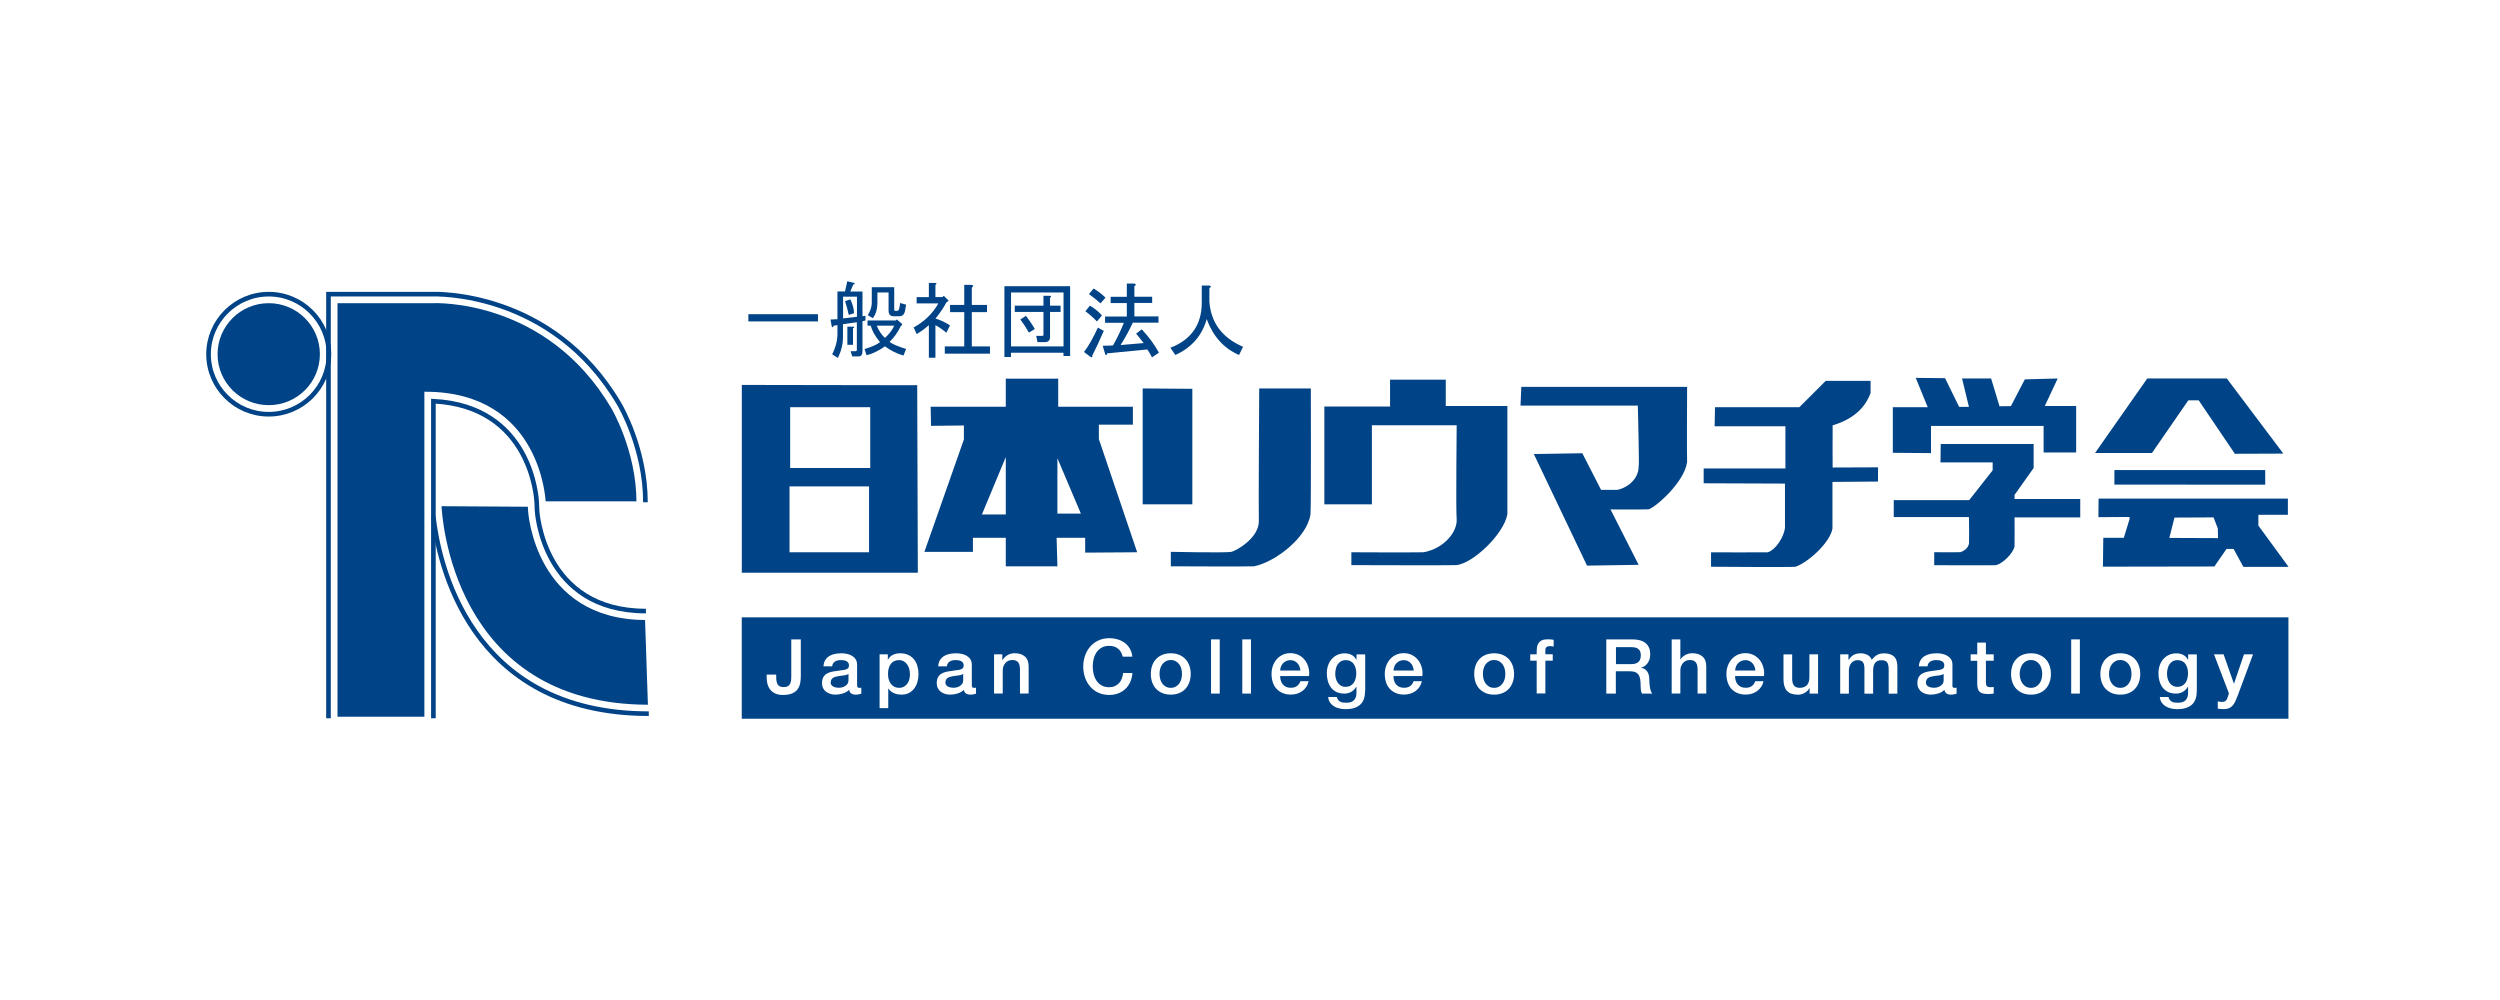 <svg width="400" height="160" viewBox="0 0 400 160" fill="none" xmlns="http://www.w3.org/2000/svg">
<rect width="400" height="160" fill="white"/>
<g clip-path="url(#clip0_449_2483)">
<path d="M366.149 98.778H118.68V115H366.149V98.778Z" fill="#004386"/>
<path d="M128.13 108.185C128.13 108.571 128.1 108.937 128.031 109.293C127.961 109.649 127.833 109.965 127.634 110.252C127.436 110.539 127.148 110.767 126.771 110.935C126.395 111.103 125.889 111.192 125.264 111.192C124.798 111.192 124.411 111.123 124.084 110.974C123.757 110.836 123.489 110.638 123.281 110.391C123.073 110.144 122.914 109.847 122.815 109.51C122.716 109.174 122.666 108.798 122.666 108.403V107.938H124.193V108.383C124.193 108.877 124.273 109.263 124.441 109.53C124.61 109.797 124.927 109.936 125.383 109.936C125.631 109.936 125.829 109.896 125.988 109.827C126.147 109.758 126.276 109.649 126.365 109.501C126.454 109.362 126.524 109.184 126.553 108.976C126.583 108.769 126.603 108.531 126.603 108.264V102.3H128.13V108.175V108.185Z" fill="white"/>
<path d="M137.134 109.58C137.134 109.748 137.154 109.866 137.204 109.946C137.253 110.015 137.333 110.054 137.462 110.054H137.61C137.67 110.054 137.729 110.054 137.809 110.025V110.984C137.809 110.984 137.7 111.014 137.62 111.043C137.541 111.063 137.462 111.083 137.382 111.093C137.303 111.113 137.224 111.123 137.134 111.132C137.045 111.142 136.986 111.142 136.926 111.142C136.638 111.142 136.41 111.083 136.222 110.974C136.034 110.865 135.915 110.668 135.855 110.381C135.577 110.648 135.24 110.846 134.834 110.964C134.427 111.083 134.04 111.142 133.673 111.142C133.386 111.142 133.118 111.103 132.86 111.024C132.602 110.945 132.374 110.836 132.176 110.687C131.978 110.539 131.819 110.351 131.7 110.114C131.581 109.876 131.521 109.609 131.521 109.303C131.521 108.917 131.591 108.6 131.73 108.353C131.869 108.106 132.057 107.918 132.295 107.779C132.523 107.641 132.791 107.542 133.078 107.483C133.366 107.423 133.654 107.374 133.951 107.344C134.199 107.295 134.447 107.265 134.665 107.235C134.893 107.216 135.091 107.186 135.27 107.136C135.448 107.087 135.587 107.008 135.686 106.909C135.786 106.81 135.835 106.662 135.835 106.454C135.835 106.276 135.796 106.128 135.706 106.019C135.617 105.91 135.518 105.821 135.389 105.762C135.26 105.702 135.121 105.663 134.972 105.643C134.824 105.623 134.675 105.613 134.536 105.613C134.149 105.613 133.822 105.692 133.574 105.86C133.326 106.029 133.178 106.276 133.148 106.612H131.759C131.779 106.207 131.878 105.87 132.047 105.603C132.216 105.336 132.434 105.119 132.702 104.96C132.969 104.802 133.267 104.683 133.594 104.624C133.921 104.565 134.268 104.525 134.615 104.525C134.923 104.525 135.23 104.555 135.528 104.624C135.825 104.693 136.103 104.792 136.341 104.941C136.579 105.089 136.777 105.277 136.916 105.504C137.055 105.732 137.134 106.019 137.134 106.345V109.58ZM135.746 107.829C135.538 107.967 135.27 108.046 134.963 108.076C134.655 108.106 134.348 108.145 134.04 108.205C133.892 108.224 133.753 108.264 133.614 108.304C133.475 108.343 133.356 108.412 133.247 108.482C133.138 108.561 133.059 108.66 132.999 108.788C132.94 108.917 132.91 109.065 132.91 109.243C132.91 109.402 132.949 109.53 133.049 109.629C133.138 109.738 133.247 109.817 133.376 109.876C133.505 109.936 133.644 109.985 133.792 110.005C133.941 110.025 134.08 110.044 134.199 110.044C134.358 110.044 134.516 110.025 134.695 109.985C134.873 109.946 135.042 109.876 135.201 109.777C135.359 109.678 135.488 109.56 135.597 109.411C135.706 109.263 135.756 109.075 135.756 108.857V107.829H135.746Z" fill="white"/>
<path d="M140.734 104.693H142.053V105.544H142.073C142.271 105.178 142.539 104.921 142.886 104.763C143.233 104.604 143.61 104.525 144.017 104.525C144.512 104.525 144.949 104.614 145.316 104.782C145.683 104.96 145.99 105.198 146.238 105.494C146.486 105.801 146.664 106.147 146.783 106.563C146.902 106.968 146.962 107.403 146.962 107.858C146.962 108.284 146.902 108.689 146.793 109.085C146.684 109.481 146.516 109.827 146.297 110.133C146.069 110.44 145.792 110.677 145.454 110.865C145.117 111.043 144.711 111.142 144.245 111.142C144.046 111.142 143.838 111.123 143.64 111.093C143.441 111.053 143.243 110.994 143.055 110.915C142.866 110.836 142.698 110.727 142.539 110.608C142.38 110.48 142.251 110.331 142.142 110.163H142.122V113.299H140.734V104.693ZM145.583 107.839C145.583 107.552 145.544 107.275 145.474 107.018C145.405 106.751 145.296 106.513 145.147 106.306C144.998 106.098 144.82 105.93 144.602 105.811C144.383 105.682 144.126 105.623 143.848 105.623C143.263 105.623 142.827 105.821 142.529 106.226C142.232 106.632 142.083 107.166 142.083 107.839C142.083 108.155 142.122 108.452 142.202 108.719C142.281 108.986 142.39 109.223 142.549 109.421C142.708 109.619 142.886 109.767 143.104 109.886C143.322 109.995 143.57 110.054 143.848 110.054C144.165 110.054 144.433 109.985 144.651 109.857C144.869 109.728 145.048 109.56 145.197 109.352C145.335 109.144 145.445 108.907 145.504 108.65C145.564 108.383 145.593 108.116 145.593 107.839H145.583Z" fill="white"/>
<path d="M155.49 109.58C155.49 109.748 155.51 109.866 155.559 109.946C155.609 110.015 155.688 110.054 155.817 110.054H155.966C156.026 110.054 156.085 110.054 156.164 110.025V110.984C156.164 110.984 156.055 111.014 155.976 111.043C155.897 111.063 155.817 111.083 155.738 111.093C155.659 111.113 155.579 111.123 155.49 111.132C155.401 111.142 155.341 111.142 155.282 111.142C154.994 111.142 154.766 111.083 154.578 110.974C154.389 110.865 154.27 110.668 154.211 110.381C153.933 110.648 153.596 110.846 153.189 110.964C152.783 111.083 152.396 111.142 152.029 111.142C151.742 111.142 151.474 111.103 151.216 111.024C150.958 110.945 150.73 110.836 150.532 110.687C150.333 110.539 150.175 110.351 150.056 110.114C149.937 109.876 149.877 109.609 149.877 109.303C149.877 108.917 149.947 108.6 150.085 108.353C150.224 108.106 150.413 107.918 150.651 107.779C150.879 107.641 151.147 107.542 151.434 107.483C151.722 107.423 152.009 107.374 152.307 107.344C152.555 107.295 152.803 107.265 153.021 107.235C153.249 107.216 153.447 107.186 153.626 107.136C153.804 107.087 153.943 107.008 154.042 106.909C154.141 106.81 154.191 106.662 154.191 106.454C154.191 106.276 154.151 106.128 154.062 106.019C153.973 105.91 153.874 105.821 153.745 105.762C153.616 105.702 153.477 105.663 153.328 105.643C153.179 105.623 153.031 105.613 152.892 105.613C152.505 105.613 152.178 105.692 151.93 105.86C151.682 106.029 151.533 106.276 151.504 106.612H150.115C150.135 106.207 150.234 105.87 150.403 105.603C150.571 105.336 150.79 105.119 151.057 104.96C151.325 104.802 151.623 104.683 151.95 104.624C152.277 104.565 152.624 104.525 152.971 104.525C153.279 104.525 153.586 104.555 153.884 104.624C154.181 104.693 154.459 104.792 154.697 104.941C154.935 105.089 155.133 105.277 155.272 105.504C155.411 105.732 155.49 106.019 155.49 106.345V109.58ZM154.102 107.829C153.893 107.967 153.626 108.046 153.318 108.076C153.011 108.106 152.703 108.145 152.396 108.205C152.247 108.224 152.108 108.264 151.97 108.304C151.831 108.343 151.712 108.412 151.603 108.482C151.494 108.561 151.414 108.66 151.355 108.788C151.295 108.917 151.266 109.065 151.266 109.243C151.266 109.402 151.305 109.53 151.404 109.629C151.494 109.738 151.603 109.817 151.732 109.876C151.861 109.936 151.999 109.985 152.148 110.005C152.297 110.025 152.436 110.044 152.555 110.044C152.713 110.044 152.872 110.025 153.051 109.985C153.229 109.946 153.398 109.876 153.556 109.777C153.715 109.678 153.844 109.56 153.953 109.411C154.062 109.263 154.112 109.075 154.112 108.857V107.829H154.102Z" fill="white"/>
<path d="M159.05 104.693H160.369V105.613L160.389 105.633C160.597 105.287 160.875 105.01 161.222 104.812C161.559 104.614 161.936 104.515 162.352 104.515C163.046 104.515 163.582 104.693 163.989 105.05C164.395 105.406 164.584 105.94 164.584 106.652V110.964H163.195V107.018C163.175 106.523 163.076 106.167 162.878 105.94C162.68 105.712 162.382 105.603 161.966 105.603C161.728 105.603 161.519 105.643 161.331 105.732C161.142 105.821 160.984 105.93 160.855 106.088C160.726 106.236 160.627 106.414 160.547 106.612C160.478 106.81 160.438 107.028 160.438 107.255V110.964H159.05V104.684V104.693Z" fill="white"/>
<path d="M179.637 105.059C179.568 104.812 179.478 104.575 179.369 104.367C179.25 104.159 179.111 103.971 178.933 103.823C178.754 103.675 178.546 103.546 178.308 103.467C178.07 103.378 177.792 103.338 177.475 103.338C177.009 103.338 176.612 103.427 176.275 103.615C175.938 103.803 175.66 104.05 175.452 104.367C175.244 104.674 175.085 105.03 174.986 105.425C174.887 105.821 174.837 106.227 174.837 106.642C174.837 107.057 174.887 107.463 174.986 107.859C175.085 108.254 175.244 108.61 175.452 108.927C175.66 109.233 175.938 109.491 176.275 109.679C176.612 109.867 177.009 109.956 177.475 109.956C177.812 109.956 178.12 109.896 178.378 109.777C178.635 109.659 178.863 109.501 179.052 109.293C179.24 109.085 179.389 108.848 179.488 108.571C179.597 108.294 179.667 107.997 179.696 107.681H181.184C181.154 108.205 181.035 108.67 180.847 109.105C180.658 109.53 180.401 109.906 180.073 110.213C179.746 110.519 179.369 110.767 178.933 110.935C178.497 111.103 178.011 111.192 177.485 111.192C176.84 111.192 176.255 111.073 175.74 110.836C175.224 110.598 174.788 110.272 174.431 109.857C174.074 109.441 173.796 108.966 173.608 108.413C173.419 107.859 173.32 107.275 173.32 106.652C173.32 106.029 173.419 105.455 173.608 104.901C173.796 104.347 174.074 103.872 174.431 103.457C174.788 103.042 175.224 102.715 175.74 102.478C176.255 102.231 176.84 102.112 177.485 102.112C177.971 102.112 178.427 102.181 178.863 102.31C179.29 102.448 179.677 102.636 180.004 102.893C180.331 103.15 180.599 103.457 180.797 103.823C180.996 104.189 181.124 104.604 181.174 105.069H179.647L179.637 105.059Z" fill="white"/>
<path d="M187.322 111.142C186.817 111.142 186.37 111.063 185.974 110.895C185.577 110.727 185.25 110.499 184.972 110.213C184.704 109.926 184.496 109.57 184.347 109.164C184.199 108.759 184.139 108.313 184.139 107.829C184.139 107.344 184.209 106.909 184.347 106.503C184.486 106.098 184.694 105.752 184.972 105.455C185.25 105.158 185.577 104.931 185.974 104.772C186.37 104.604 186.817 104.525 187.322 104.525C187.828 104.525 188.274 104.604 188.671 104.772C189.068 104.941 189.395 105.168 189.673 105.455C189.94 105.742 190.149 106.098 190.297 106.503C190.436 106.909 190.516 107.354 190.516 107.829C190.516 108.304 190.446 108.759 190.297 109.164C190.149 109.57 189.95 109.916 189.673 110.213C189.405 110.509 189.068 110.737 188.671 110.895C188.274 111.053 187.828 111.142 187.322 111.142ZM187.322 110.054C187.63 110.054 187.898 109.985 188.126 109.857C188.354 109.728 188.542 109.56 188.691 109.342C188.84 109.125 188.949 108.897 189.018 108.63C189.088 108.363 189.117 108.096 189.117 107.819C189.117 107.542 189.078 107.285 189.018 107.018C188.959 106.751 188.84 106.513 188.691 106.306C188.542 106.098 188.354 105.93 188.126 105.801C187.898 105.673 187.63 105.603 187.322 105.603C187.015 105.603 186.747 105.673 186.519 105.801C186.291 105.93 186.103 106.098 185.954 106.306C185.805 106.513 185.696 106.751 185.627 107.018C185.557 107.285 185.527 107.552 185.527 107.819C185.527 108.086 185.557 108.363 185.627 108.63C185.696 108.897 185.805 109.134 185.954 109.342C186.103 109.55 186.291 109.728 186.519 109.857C186.747 109.985 187.015 110.054 187.322 110.054Z" fill="white"/>
<path d="M193.768 102.3H195.157V110.974H193.768V102.3Z" fill="white"/>
<path d="M198.766 102.3H200.154V110.974H198.766V102.3Z" fill="white"/>
<path d="M204.825 108.195C204.825 108.442 204.855 108.67 204.934 108.897C205.004 109.125 205.103 109.322 205.242 109.491C205.381 109.659 205.549 109.797 205.767 109.896C205.976 109.995 206.233 110.044 206.521 110.044C206.928 110.044 207.255 109.955 207.503 109.777C207.751 109.599 207.939 109.342 208.058 108.996H209.377C209.307 109.332 209.179 109.639 209 109.906C208.822 110.173 208.603 110.401 208.356 110.579C208.108 110.757 207.82 110.895 207.513 110.994C207.205 111.083 206.878 111.132 206.531 111.132C206.035 111.132 205.599 111.053 205.212 110.885C204.825 110.717 204.508 110.499 204.24 110.203C203.972 109.906 203.774 109.56 203.645 109.154C203.506 108.749 203.447 108.304 203.447 107.819C203.447 107.374 203.516 106.948 203.655 106.553C203.794 106.147 204.002 105.801 204.26 105.494C204.528 105.188 204.845 104.95 205.212 104.772C205.589 104.594 206.005 104.505 206.481 104.505C206.957 104.505 207.423 104.614 207.81 104.812C208.207 105.02 208.534 105.297 208.792 105.633C209.05 105.969 209.238 106.365 209.357 106.81C209.476 107.255 209.506 107.71 209.446 108.175H204.815L204.825 108.195ZM208.058 107.285C208.038 107.067 207.999 106.859 207.919 106.652C207.84 106.454 207.741 106.276 207.602 106.128C207.473 105.979 207.304 105.86 207.116 105.762C206.928 105.673 206.709 105.623 206.481 105.623C206.253 105.623 206.015 105.663 205.817 105.752C205.619 105.841 205.45 105.949 205.301 106.108C205.162 106.256 205.043 106.434 204.964 106.632C204.875 106.83 204.835 107.057 204.825 107.285H208.068H208.058Z" fill="white"/>
<path d="M218.401 110.648C218.401 111.597 218.133 112.3 217.608 112.765C217.072 113.23 216.309 113.467 215.317 113.467C215 113.467 214.682 113.437 214.365 113.368C214.048 113.299 213.75 113.19 213.492 113.042C213.225 112.883 213.006 112.686 212.828 112.438C212.649 112.191 212.54 111.874 212.511 111.518H213.899C213.939 111.716 214.008 111.874 214.107 111.993C214.206 112.112 214.315 112.211 214.454 112.28C214.583 112.349 214.732 112.389 214.901 112.409C215.059 112.428 215.238 112.438 215.416 112.438C215.981 112.438 216.388 112.3 216.646 112.023C216.904 111.746 217.033 111.35 217.033 110.836V109.876H217.003C216.805 110.223 216.547 110.5 216.21 110.687C215.872 110.885 215.505 110.974 215.119 110.974C214.613 110.974 214.187 110.885 213.83 110.717C213.473 110.539 213.185 110.302 212.957 110.005C212.729 109.698 212.56 109.352 212.451 108.957C212.342 108.561 212.292 108.136 212.292 107.681C212.292 107.255 212.362 106.86 212.491 106.474C212.62 106.088 212.808 105.762 213.056 105.475C213.304 105.188 213.601 104.96 213.949 104.792C214.306 104.624 214.702 104.535 215.148 104.535C215.545 104.535 215.912 104.614 216.249 104.782C216.586 104.951 216.834 105.208 217.013 105.564H217.043V104.703H218.431V110.658L218.401 110.648ZM215.317 109.886C215.624 109.886 215.882 109.827 216.1 109.698C216.319 109.57 216.487 109.412 216.626 109.204C216.755 108.996 216.854 108.759 216.914 108.502C216.973 108.234 217.003 107.977 217.003 107.71C217.003 107.443 216.973 107.186 216.904 106.929C216.834 106.682 216.735 106.454 216.606 106.256C216.477 106.058 216.299 105.91 216.081 105.791C215.862 105.673 215.605 105.623 215.307 105.623C215.01 105.623 214.742 105.692 214.524 105.821C214.315 105.95 214.137 106.118 214.008 106.325C213.879 106.533 213.78 106.771 213.73 107.028C213.671 107.295 213.641 107.552 213.641 107.809C213.641 108.066 213.671 108.323 213.74 108.571C213.81 108.818 213.909 109.036 214.038 109.233C214.167 109.431 214.345 109.59 214.553 109.708C214.762 109.827 215.01 109.896 215.307 109.896L215.317 109.886Z" fill="white"/>
<path d="M222.953 108.195C222.953 108.442 222.983 108.67 223.052 108.897C223.121 109.125 223.221 109.322 223.359 109.491C223.498 109.659 223.677 109.797 223.885 109.896C224.093 109.995 224.351 110.044 224.639 110.044C225.045 110.044 225.372 109.955 225.62 109.777C225.868 109.599 226.057 109.342 226.176 108.996H227.495C227.425 109.332 227.296 109.639 227.118 109.906C226.939 110.173 226.721 110.401 226.473 110.579C226.225 110.757 225.938 110.895 225.63 110.994C225.313 111.083 224.996 111.132 224.649 111.132C224.153 111.132 223.716 111.053 223.33 110.885C222.943 110.727 222.626 110.499 222.358 110.203C222.09 109.906 221.892 109.56 221.763 109.154C221.634 108.749 221.564 108.304 221.564 107.819C221.564 107.374 221.634 106.948 221.783 106.553C221.921 106.147 222.13 105.801 222.388 105.494C222.655 105.188 222.973 104.95 223.34 104.772C223.716 104.594 224.133 104.505 224.609 104.505C225.105 104.505 225.551 104.614 225.938 104.812C226.334 105.02 226.662 105.297 226.919 105.633C227.177 105.969 227.366 106.365 227.485 106.81C227.604 107.255 227.633 107.71 227.574 108.175H222.943L222.953 108.195ZM226.196 107.285C226.176 107.067 226.136 106.859 226.057 106.652C225.977 106.454 225.878 106.276 225.739 106.128C225.601 105.979 225.442 105.86 225.253 105.762C225.065 105.673 224.847 105.623 224.619 105.623C224.391 105.623 224.153 105.663 223.954 105.752C223.756 105.841 223.587 105.949 223.439 106.108C223.3 106.256 223.181 106.434 223.102 106.632C223.012 106.83 222.973 107.057 222.963 107.285H226.205H226.196Z" fill="white"/>
<path d="M239.057 111.142C238.552 111.142 238.105 111.063 237.709 110.895C237.312 110.727 236.985 110.499 236.707 110.213C236.44 109.926 236.231 109.57 236.083 109.164C235.944 108.759 235.874 108.313 235.874 107.829C235.874 107.344 235.944 106.909 236.083 106.503C236.221 106.098 236.43 105.752 236.707 105.455C236.985 105.158 237.312 104.931 237.709 104.772C238.105 104.614 238.552 104.525 239.057 104.525C239.563 104.525 240.009 104.604 240.406 104.772C240.803 104.941 241.13 105.168 241.408 105.455C241.675 105.742 241.884 106.098 242.032 106.503C242.171 106.909 242.251 107.354 242.251 107.829C242.251 108.304 242.181 108.759 242.032 109.164C241.894 109.57 241.685 109.916 241.408 110.213C241.14 110.509 240.803 110.737 240.406 110.895C240.009 111.053 239.563 111.142 239.057 111.142ZM239.057 110.054C239.365 110.054 239.633 109.985 239.861 109.857C240.089 109.728 240.277 109.56 240.426 109.342C240.575 109.134 240.684 108.897 240.753 108.63C240.823 108.363 240.852 108.096 240.852 107.819C240.852 107.542 240.823 107.285 240.753 107.018C240.684 106.751 240.575 106.513 240.426 106.306C240.277 106.098 240.089 105.93 239.861 105.801C239.633 105.673 239.365 105.603 239.057 105.603C238.75 105.603 238.482 105.673 238.254 105.801C238.026 105.93 237.838 106.098 237.689 106.306C237.54 106.513 237.431 106.751 237.362 107.018C237.292 107.285 237.263 107.552 237.263 107.819C237.263 108.086 237.292 108.363 237.362 108.63C237.431 108.897 237.54 109.134 237.689 109.342C237.838 109.55 238.026 109.728 238.254 109.857C238.482 109.985 238.75 110.054 239.057 110.054Z" fill="white"/>
<path d="M244.839 104.693H245.87V104.169C245.87 103.773 245.92 103.447 246.019 103.2C246.118 102.953 246.247 102.765 246.406 102.626C246.564 102.498 246.753 102.399 246.961 102.359C247.169 102.319 247.387 102.29 247.616 102.29C248.062 102.29 248.389 102.319 248.587 102.379V103.457C248.498 103.427 248.399 103.417 248.3 103.398C248.201 103.378 248.082 103.378 247.943 103.378C247.754 103.378 247.596 103.427 247.457 103.516C247.328 103.605 247.259 103.783 247.259 104.041V104.683H248.439V105.712H247.259V110.954H245.87V105.712H244.839V104.683V104.693Z" fill="white"/>
<path d="M257.017 102.3H261.172C262.133 102.3 262.847 102.508 263.323 102.923C263.799 103.338 264.037 103.912 264.037 104.644C264.037 105.059 263.978 105.396 263.859 105.673C263.74 105.95 263.591 106.167 263.433 106.326C263.274 106.494 263.105 106.612 262.947 106.682C262.788 106.751 262.669 106.8 262.6 106.83V106.86C262.728 106.879 262.867 106.919 263.016 106.978C263.165 107.048 263.304 107.146 263.433 107.285C263.561 107.423 263.671 107.611 263.76 107.839C263.849 108.066 263.889 108.353 263.889 108.69C263.889 109.204 263.928 109.659 264.008 110.084C264.087 110.5 264.206 110.796 264.365 110.974H262.728C262.619 110.786 262.55 110.579 262.53 110.351C262.51 110.124 262.5 109.906 262.5 109.698C262.5 109.303 262.481 108.957 262.431 108.67C262.381 108.383 262.292 108.146 262.163 107.958C262.034 107.77 261.856 107.631 261.638 107.542C261.419 107.453 261.132 107.404 260.775 107.404H258.534V110.974H257.007V102.3H257.017ZM258.544 106.256H261.043C261.529 106.256 261.895 106.138 262.153 105.91C262.401 105.683 262.53 105.336 262.53 104.872C262.53 104.595 262.49 104.367 262.411 104.199C262.332 104.031 262.223 103.892 262.074 103.793C261.935 103.694 261.767 103.635 261.588 103.596C261.41 103.566 261.221 103.546 261.023 103.546H258.554V106.256H258.544Z" fill="white"/>
<path d="M267.469 102.3H268.857V105.514H268.877C269.045 105.227 269.303 104.99 269.64 104.802C269.977 104.614 270.354 104.515 270.771 104.515C271.465 104.515 272 104.693 272.407 105.049C272.814 105.406 273.002 105.94 273.002 106.652V110.964H271.614V107.018C271.594 106.523 271.495 106.167 271.296 105.94C271.098 105.712 270.8 105.603 270.384 105.603C270.146 105.603 269.938 105.643 269.749 105.732C269.561 105.821 269.402 105.93 269.273 106.088C269.144 106.246 269.045 106.414 268.966 106.612C268.896 106.81 268.857 107.028 268.857 107.255V110.964H267.469V102.29V102.3Z" fill="white"/>
<path d="M277.613 108.195C277.613 108.442 277.643 108.67 277.712 108.897C277.782 109.125 277.881 109.322 278.02 109.491C278.159 109.659 278.337 109.797 278.545 109.896C278.754 109.995 279.011 110.044 279.299 110.044C279.706 110.044 280.033 109.955 280.281 109.777C280.529 109.599 280.717 109.342 280.836 108.996H282.155C282.086 109.332 281.957 109.639 281.778 109.906C281.6 110.173 281.381 110.401 281.134 110.579C280.886 110.757 280.598 110.895 280.291 110.994C279.973 111.083 279.656 111.132 279.309 111.132C278.813 111.132 278.377 111.053 277.99 110.885C277.603 110.727 277.286 110.499 277.018 110.203C276.75 109.906 276.552 109.56 276.423 109.154C276.294 108.749 276.225 108.304 276.225 107.819C276.225 107.374 276.294 106.948 276.443 106.553C276.582 106.147 276.79 105.801 277.048 105.494C277.316 105.188 277.633 104.95 278 104.772C278.377 104.594 278.793 104.505 279.269 104.505C279.765 104.505 280.211 104.614 280.598 104.812C280.995 105.02 281.322 105.297 281.58 105.633C281.838 105.969 282.026 106.365 282.145 106.81C282.264 107.255 282.294 107.71 282.234 108.175H277.603L277.613 108.195ZM280.856 107.285C280.836 107.067 280.796 106.859 280.717 106.652C280.638 106.454 280.539 106.276 280.4 106.128C280.261 105.979 280.102 105.86 279.914 105.762C279.725 105.673 279.507 105.623 279.279 105.623C279.051 105.623 278.813 105.663 278.615 105.752C278.416 105.841 278.248 105.949 278.099 106.108C277.96 106.256 277.841 106.434 277.762 106.632C277.673 106.83 277.633 107.057 277.623 107.285H280.866H280.856Z" fill="white"/>
<path d="M290.902 110.974H289.533V110.104H289.503C289.335 110.42 289.077 110.678 288.74 110.865C288.403 111.053 288.055 111.152 287.708 111.152C286.885 111.152 286.28 110.945 285.913 110.539C285.547 110.134 285.358 109.51 285.358 108.689V104.703H286.746V108.551C286.746 109.105 286.856 109.491 287.064 109.718C287.272 109.946 287.57 110.054 287.956 110.054C288.244 110.054 288.492 110.005 288.69 109.916C288.888 109.827 289.047 109.708 289.166 109.56C289.285 109.411 289.374 109.233 289.424 109.016C289.474 108.808 289.503 108.581 289.503 108.333V104.693H290.892V110.974H290.902Z" fill="white"/>
<path d="M294.432 104.693H295.751V105.564H295.79C295.9 105.405 296.009 105.267 296.128 105.138C296.247 105.01 296.385 104.901 296.534 104.812C296.683 104.723 296.861 104.654 297.05 104.604C297.248 104.555 297.466 104.525 297.724 104.525C298.101 104.525 298.458 104.614 298.785 104.782C299.113 104.95 299.351 105.218 299.489 105.574C299.727 105.247 299.995 104.99 300.303 104.812C300.61 104.624 300.997 104.535 301.463 104.535C302.127 104.535 302.643 104.693 303.02 105.02C303.387 105.346 303.575 105.89 303.575 106.652V110.984H302.187V107.314C302.187 107.067 302.187 106.83 302.157 106.632C302.127 106.434 302.097 106.246 302.018 106.098C301.939 105.949 301.83 105.831 301.671 105.752C301.512 105.673 301.304 105.633 301.036 105.633C300.57 105.633 300.223 105.781 300.015 106.068C299.807 106.355 299.698 106.77 299.698 107.305V110.984H298.309V106.948C298.309 106.513 298.23 106.177 298.071 105.959C297.913 105.742 297.625 105.623 297.199 105.623C297.02 105.623 296.852 105.663 296.683 105.732C296.514 105.801 296.366 105.91 296.247 106.048C296.118 106.187 296.019 106.355 295.939 106.563C295.86 106.77 295.82 106.998 295.82 107.255V110.984H294.432V104.703V104.693Z" fill="white"/>
<path d="M312.371 109.58C312.371 109.748 312.391 109.866 312.44 109.946C312.49 110.015 312.569 110.054 312.708 110.054H312.857C312.916 110.054 312.976 110.054 313.055 110.025V110.984C313.055 110.984 312.946 111.014 312.867 111.043C312.788 111.063 312.708 111.083 312.629 111.093C312.55 111.103 312.47 111.123 312.381 111.132C312.302 111.132 312.232 111.142 312.173 111.142C311.885 111.142 311.657 111.083 311.469 110.974C311.28 110.865 311.161 110.668 311.102 110.381C310.824 110.648 310.487 110.846 310.09 110.964C309.684 111.083 309.297 111.142 308.93 111.142C308.642 111.142 308.375 111.103 308.117 111.024C307.859 110.945 307.631 110.836 307.433 110.687C307.234 110.539 307.076 110.351 306.957 110.114C306.838 109.876 306.778 109.609 306.778 109.303C306.778 108.917 306.848 108.6 306.986 108.353C307.125 108.106 307.314 107.918 307.552 107.779C307.78 107.641 308.047 107.542 308.335 107.483C308.623 107.423 308.91 107.374 309.208 107.344C309.456 107.295 309.703 107.265 309.922 107.235C310.15 107.216 310.348 107.186 310.527 107.136C310.705 107.087 310.844 107.008 310.943 106.909C311.042 106.81 311.092 106.662 311.092 106.454C311.092 106.276 311.052 106.128 310.963 106.019C310.874 105.91 310.775 105.821 310.646 105.762C310.517 105.702 310.378 105.663 310.229 105.643C310.08 105.623 309.932 105.613 309.793 105.613C309.406 105.613 309.079 105.692 308.831 105.86C308.583 106.019 308.434 106.276 308.404 106.612H307.016C307.046 106.207 307.135 105.87 307.304 105.603C307.472 105.336 307.69 105.119 307.958 104.96C308.226 104.802 308.523 104.683 308.851 104.624C309.178 104.565 309.525 104.525 309.872 104.525C310.18 104.525 310.487 104.555 310.784 104.624C311.082 104.693 311.36 104.792 311.598 104.941C311.836 105.089 312.034 105.277 312.173 105.504C312.321 105.732 312.391 106.019 312.391 106.345V109.58H312.371ZM310.983 107.829C310.774 107.967 310.517 108.046 310.199 108.076C309.892 108.106 309.585 108.145 309.277 108.205C309.128 108.224 308.99 108.264 308.851 108.304C308.712 108.353 308.593 108.412 308.484 108.482C308.375 108.561 308.295 108.66 308.236 108.788C308.176 108.917 308.147 109.065 308.147 109.243C308.147 109.402 308.186 109.53 308.275 109.629C308.365 109.728 308.474 109.817 308.603 109.876C308.732 109.936 308.87 109.985 309.019 110.005C309.168 110.025 309.307 110.044 309.426 110.044C309.584 110.044 309.743 110.025 309.922 109.985C310.1 109.946 310.269 109.876 310.427 109.777C310.586 109.678 310.715 109.56 310.824 109.411C310.933 109.263 310.983 109.075 310.983 108.857V107.829Z" fill="white"/>
<path d="M315.306 104.694H316.358V102.814H317.746V104.694H318.995V105.722H317.746V109.075C317.746 109.224 317.746 109.342 317.766 109.451C317.786 109.56 317.805 109.649 317.855 109.718C317.905 109.788 317.964 109.847 318.053 109.886C318.143 109.926 318.262 109.946 318.42 109.946C318.519 109.946 318.619 109.946 318.708 109.946C318.797 109.946 318.906 109.926 318.995 109.906V110.974C318.837 110.994 318.688 111.004 318.549 111.024C318.4 111.044 318.252 111.044 318.103 111.044C317.736 111.044 317.448 111.014 317.22 110.945C316.992 110.876 316.824 110.777 316.695 110.638C316.566 110.51 316.486 110.341 316.437 110.134C316.387 109.926 316.367 109.698 316.358 109.441V105.732H315.306V104.703V104.694Z" fill="white"/>
<path d="M324.955 111.142C324.449 111.142 324.003 111.063 323.607 110.895C323.21 110.727 322.883 110.499 322.605 110.213C322.337 109.926 322.129 109.57 321.98 109.164C321.841 108.759 321.772 108.313 321.772 107.829C321.772 107.344 321.841 106.909 321.98 106.503C322.119 106.098 322.327 105.752 322.605 105.455C322.883 105.158 323.21 104.931 323.607 104.772C324.003 104.614 324.449 104.525 324.955 104.525C325.461 104.525 325.907 104.604 326.304 104.772C326.701 104.941 327.028 105.168 327.305 105.455C327.583 105.742 327.781 106.098 327.93 106.503C328.069 106.909 328.148 107.354 328.148 107.829C328.148 108.304 328.079 108.759 327.93 109.164C327.791 109.57 327.583 109.916 327.305 110.213C327.038 110.509 326.701 110.737 326.304 110.895C325.907 111.063 325.461 111.142 324.955 111.142ZM324.955 110.054C325.263 110.054 325.53 109.985 325.758 109.857C325.987 109.728 326.175 109.56 326.324 109.342C326.472 109.134 326.582 108.897 326.651 108.63C326.72 108.363 326.75 108.096 326.75 107.819C326.75 107.542 326.72 107.285 326.651 107.018C326.582 106.751 326.472 106.513 326.324 106.306C326.175 106.098 325.987 105.93 325.758 105.801C325.53 105.673 325.263 105.603 324.955 105.603C324.648 105.603 324.38 105.673 324.152 105.801C323.924 105.93 323.735 106.098 323.587 106.306C323.438 106.513 323.329 106.751 323.259 107.018C323.19 107.285 323.15 107.552 323.15 107.819C323.15 108.086 323.18 108.363 323.259 108.63C323.329 108.897 323.438 109.134 323.587 109.342C323.735 109.55 323.924 109.728 324.152 109.857C324.38 109.985 324.648 110.054 324.955 110.054Z" fill="white"/>
<path d="M331.391 102.3H332.779V110.974H331.391V102.3Z" fill="white"/>
<path d="M339.245 111.142C338.739 111.142 338.293 111.063 337.896 110.895C337.5 110.727 337.172 110.499 336.895 110.213C336.627 109.926 336.419 109.57 336.27 109.164C336.131 108.759 336.062 108.313 336.062 107.829C336.062 107.344 336.131 106.909 336.27 106.503C336.409 106.098 336.617 105.752 336.895 105.455C337.172 105.158 337.5 104.931 337.896 104.772C338.293 104.614 338.739 104.525 339.245 104.525C339.751 104.525 340.197 104.604 340.594 104.772C340.99 104.941 341.318 105.168 341.595 105.455C341.873 105.742 342.071 106.098 342.22 106.503C342.359 106.909 342.438 107.354 342.438 107.829C342.438 108.304 342.369 108.759 342.22 109.164C342.081 109.57 341.873 109.916 341.595 110.213C341.328 110.509 340.99 110.737 340.594 110.895C340.197 111.063 339.751 111.142 339.245 111.142ZM339.245 110.054C339.552 110.054 339.82 109.985 340.048 109.857C340.276 109.728 340.465 109.56 340.614 109.342C340.762 109.134 340.871 108.897 340.941 108.63C341.01 108.363 341.04 108.096 341.04 107.819C341.04 107.542 341.01 107.285 340.941 107.018C340.871 106.751 340.762 106.513 340.614 106.306C340.465 106.098 340.276 105.93 340.048 105.801C339.82 105.673 339.552 105.603 339.245 105.603C338.938 105.603 338.67 105.673 338.442 105.801C338.214 105.93 338.025 106.098 337.877 106.306C337.728 106.513 337.619 106.751 337.549 107.018C337.48 107.285 337.44 107.552 337.44 107.819C337.44 108.086 337.47 108.363 337.549 108.63C337.619 108.897 337.728 109.134 337.877 109.342C338.025 109.55 338.214 109.728 338.442 109.857C338.67 109.985 338.938 110.054 339.245 110.054Z" fill="white"/>
<path d="M351.472 110.648C351.472 111.597 351.205 112.3 350.679 112.765C350.143 113.23 349.38 113.467 348.378 113.467C348.061 113.467 347.744 113.437 347.426 113.368C347.109 113.299 346.811 113.19 346.554 113.042C346.286 112.883 346.068 112.686 345.889 112.438C345.711 112.191 345.602 111.874 345.572 111.518H346.96C347 111.716 347.069 111.874 347.168 111.993C347.268 112.112 347.377 112.211 347.516 112.28C347.654 112.349 347.803 112.389 347.962 112.409C348.12 112.428 348.299 112.438 348.477 112.438C349.043 112.438 349.449 112.3 349.707 112.023C349.965 111.746 350.094 111.35 350.094 110.836V109.876H350.064C349.866 110.223 349.598 110.5 349.271 110.687C348.934 110.885 348.567 110.974 348.18 110.974C347.674 110.974 347.248 110.885 346.891 110.717C346.534 110.539 346.246 110.302 346.018 110.005C345.79 109.698 345.622 109.352 345.512 108.957C345.403 108.561 345.354 108.136 345.354 107.681C345.354 107.255 345.423 106.86 345.552 106.474C345.681 106.088 345.869 105.762 346.117 105.475C346.365 105.188 346.663 104.96 347.01 104.792C347.367 104.624 347.763 104.535 348.21 104.535C348.606 104.535 348.973 104.614 349.31 104.782C349.638 104.951 349.896 105.208 350.074 105.564H350.104V104.703H351.492V110.658L351.472 110.648ZM348.398 109.886C348.706 109.886 348.963 109.827 349.182 109.698C349.4 109.57 349.568 109.412 349.707 109.204C349.846 108.996 349.935 108.759 349.995 108.502C350.054 108.234 350.084 107.977 350.084 107.71C350.084 107.443 350.054 107.186 349.985 106.929C349.915 106.682 349.816 106.454 349.687 106.256C349.558 106.058 349.38 105.91 349.162 105.791C348.944 105.683 348.686 105.623 348.388 105.623C348.091 105.623 347.823 105.692 347.605 105.821C347.397 105.95 347.218 106.118 347.089 106.325C346.96 106.533 346.861 106.771 346.812 107.028C346.752 107.295 346.722 107.552 346.722 107.809C346.722 108.066 346.752 108.323 346.821 108.571C346.891 108.818 346.99 109.036 347.119 109.233C347.248 109.431 347.426 109.59 347.635 109.708C347.843 109.827 348.091 109.896 348.388 109.896L348.398 109.886Z" fill="white"/>
<path d="M354.249 104.693H355.776L357.422 109.382H357.442L359.039 104.693H360.486L358.027 111.311C357.918 111.598 357.799 111.865 357.69 112.122C357.581 112.379 357.452 112.606 357.293 112.804C357.135 113.002 356.936 113.16 356.708 113.279C356.48 113.398 356.173 113.457 355.806 113.457C355.479 113.457 355.161 113.437 354.844 113.388V112.221C354.953 112.24 355.072 112.25 355.171 112.28C355.28 112.3 355.389 112.31 355.498 112.31C355.657 112.31 355.796 112.29 355.905 112.25C356.014 112.211 356.093 112.151 356.163 112.072C356.232 111.993 356.292 111.904 356.341 111.795C356.391 111.687 356.431 111.568 356.47 111.429L356.629 110.945L354.239 104.684L354.249 104.693Z" fill="white"/>
<path d="M33.367 56.672C33.367 61.964 37.681 66.276 42.996 66.276C48.311 66.276 52.625 61.964 52.625 56.672C52.625 51.38 48.301 47.067 42.996 47.067C37.691 47.067 33.367 51.38 33.367 56.672Z" stroke="#004386" stroke-width="0.74"/>
<path d="M34.666 56.672C34.666 52.082 38.395 48.363 42.996 48.363C47.597 48.363 51.326 52.082 51.326 56.672C51.326 61.261 47.597 64.97 42.996 64.97C38.395 64.97 34.666 61.261 34.666 56.672Z" fill="#004386" stroke="white" stroke-width="0.29"/>
<path d="M69.344 114.921V64.189C85.043 64.99 85.846 79.758 85.876 80.401L85.925 81.647C85.925 81.647 86.728 97.77 103.349 97.77" stroke="#004386" stroke-width="0.74"/>
<path d="M103.269 80.361C103.269 71.795 99.243 64.911 99.075 64.634C88.315 46.316 69.394 47.067 69.206 47.067H69.275H52.556V114.921" stroke="#004386" stroke-width="0.74"/>
<path d="M68.045 114.822H53.855V48.363H69.285C69.285 48.363 87.482 47.443 97.964 65.287C97.964 65.287 101.98 72.062 101.98 80.361H87.165C87.165 80.361 86.55 62.824 68.045 62.824V114.822Z" fill="#004386" stroke="white" stroke-width="0.29"/>
<path d="M69.344 82.686C70.128 89.679 74.927 114.189 103.805 114.189" stroke="#004386" stroke-width="0.74"/>
<path d="M103.805 112.903C72.082 112.903 70.544 82.161 70.495 80.846L84.596 80.935C84.596 80.935 84.636 81.696 84.636 81.716C84.646 81.894 85.707 99.055 103.349 99.055L103.815 112.893L103.805 112.903Z" fill="#004386" stroke="white" stroke-width="0.29"/>
<path d="M146.754 61.637L118.69 61.588V91.637H146.853L146.754 61.627V61.637ZM139.049 88.363H126.325V77.829H139.049V88.363ZM139.237 74.881H126.425V65.148H139.237V74.881Z" fill="#004386"/>
<path d="M181.948 88.363L175.819 70.262V67.948H181.264V65.079H169.314V60.589H160.925V65.079H148.906L148.965 68.136L154.221 68.076V70.322L147.904 88.294H155.669V86.049H160.925V90.608H169.185L169.056 86.049H173.628V88.422L181.948 88.363ZM160.925 82.31H157.107L160.925 73.131V82.31ZM169.185 82.181V73.319L172.944 82.181H169.185Z" fill="#004386"/>
<path d="M182.83 62.151V80.688H190.774V62.211L182.83 62.151Z" fill="#004386"/>
<path d="M201.474 62.151H209.734C209.734 62.151 209.794 81.192 209.675 82.309C209.109 86.058 204.012 89.926 200.66 90.608C199.818 90.668 187.333 90.608 187.333 90.608V88.294C187.333 88.294 196.218 88.482 197.031 88.294C197.844 88.106 201.345 86.108 201.414 83.487C201.355 81.805 201.474 62.141 201.474 62.141V62.151Z" fill="#004386"/>
<path d="M219.502 80.688H211.896V65.049H222.408V60.747H231.323V64.96H241.18V82.28C240.615 85.465 235.686 90.144 233.018 90.42C232.503 90.47 216.22 90.42 216.22 90.42V88.363C216.22 88.363 225.65 88.412 227.763 88.363C231.144 87.75 233.207 84.99 233.068 83.071C232.929 81.716 233.068 68.046 233.068 68.046H219.502V80.688Z" fill="#004386"/>
<path d="M243.401 61.904H269.938C269.938 61.904 269.879 73.407 269.938 73.892C269.532 77.136 264.98 81.073 263.81 81.489C262.967 81.538 257.681 81.508 257.681 81.508L262.183 90.371L253.923 90.499L245.414 72.646L253.169 72.517L256.174 78.383C256.174 78.383 257.612 78.363 258.554 78.383C259.486 78.403 262.263 77.136 262.183 74.515C262.312 75.03 262.054 64.901 262.054 64.901H243.282L243.411 61.904H243.401Z" fill="#004386"/>
<path d="M274.381 65.148H287.897L292.121 60.935H299.291C299.291 60.935 299.291 62.458 299.291 62.903C298.617 64.664 297.169 66.87 293.222 68.056C293.192 68.838 293.222 74.802 293.222 74.802L300.481 74.773V77.048L293.192 77.107V84.565C292.845 86.751 289.365 89.966 287.282 90.678C286.786 90.777 273.766 90.678 273.766 90.678V88.373C273.766 88.373 282.433 88.393 282.839 88.373C284.188 87.928 285.418 85.871 285.596 84.486C285.596 83.971 285.596 77.374 285.596 77.374L272.586 77.325V74.951H285.666V68.205H274.341L274.4 65.148H274.381Z" fill="#004386"/>
<path d="M302.851 72.448V65.148H308.434L306.52 60.46L311.211 60.509L313.462 65.099H315.029L313.928 60.559H318.579L319.918 65L321.743 64.98L323.974 60.697L329.23 60.559L327.167 64.96H332.185V72.399H326.978V68.145H308.96V72.498L302.851 72.448Z" fill="#004386"/>
<path d="M310.507 71.044H325.382V74.881L322.328 79.184V79.837H332.839V82.784H322.328C322.328 82.784 322.347 86.929 322.328 87.463C322.06 88.541 320.503 90.134 319.353 90.43C318.886 90.47 309.476 90.43 309.476 90.43V88.353C309.476 88.353 313.353 88.383 313.65 88.353C314.196 88.185 314.9 87.73 315.039 86.968C315.078 86.276 315.039 82.735 315.039 82.735H303V80.025H315.069L318.827 75.247V73.981H310.477L310.517 71.034L310.507 71.044Z" fill="#004386"/>
<path d="M335.209 72.478L343.559 60.559H356.292L365.336 72.577L357.581 72.606L351.79 64.05H350.134L344.313 72.478H335.209Z" fill="#004386"/>
<path d="M338.303 75.208H362.43L362.44 77.552L338.303 77.532V75.208Z" fill="#004386"/>
<path d="M361.34 84.12V82.369H366.06V79.778H335.775L335.745 82.745L340.733 82.715V83.042L339.811 86.049H336.528L336.469 90.668L354.299 90.638L356.243 87.829H357.373L358.94 90.698H366.169L361.35 84.11L361.34 84.12ZM347.099 86.058L347.913 82.814L354.17 82.784L354.854 84.565L354.884 86.098L347.089 86.068L347.099 86.058Z" fill="#004386"/>
<path d="M130.877 50.272V51.429H119.741V50.272H130.877Z" fill="#004386"/>
<path d="M134.051 57.275L133.148 56.691C133.713 55.564 133.991 54.466 133.991 53.378V52.013L133.356 52.122C133.317 52.369 133.227 52.418 133.089 52.28L132.88 51.123L133.991 51.073V46.632H135.201L135.568 45L136.678 45.267C136.817 45.406 136.768 45.495 136.52 45.534L136.044 46.642H137.997V50.589L138.473 50.539V51.281L137.997 51.39V56.187C137.997 56.751 137.789 57.028 137.363 57.028H136.361L136.093 56.187H136.887C137.026 56.187 137.095 56.118 137.095 55.979V51.558L134.874 51.874V53.932C134.874 55.089 134.596 56.217 134.031 57.305L134.051 57.275ZM134.893 47.473V50.945L137.115 50.678V47.463H134.893V47.473ZM136.054 47.898C136.44 48.709 136.639 49.441 136.639 50.114L135.796 50.381C135.657 49.718 135.459 48.976 135.211 48.165L136.054 47.898ZM135.578 55.168V52.27H136.48C136.758 52.31 136.758 52.399 136.48 52.537V55.168H135.578ZM138.801 52.112V51.271H143.342L143.501 51.113L144.294 51.795C144.403 51.904 144.344 52.023 144.136 52.161C143.64 53.18 143.045 54.021 142.341 54.684C142.658 55 143.541 55.386 144.979 55.841L144.552 56.889C143.461 56.573 142.48 56.078 141.597 55.415C140.546 56.157 139.554 56.622 138.642 56.84L138.325 55.841C139.525 55.495 140.348 55.119 140.804 54.733C140.03 53.823 139.534 52.943 139.326 52.102H138.801V52.112ZM140.387 46.79V48.373C140.387 49.461 140.139 50.302 139.644 50.905L138.85 50.43C139.277 49.728 139.485 49.055 139.485 48.432V45.95H143.075V49.53C143.075 49.669 143.124 49.738 143.233 49.738H143.551C143.729 49.738 143.848 49.55 143.918 49.164L144.027 48.482L144.979 48.749L144.82 49.649C144.711 50.282 144.413 50.598 143.918 50.598H142.966C142.44 50.598 142.172 50.302 142.172 49.698V46.79H140.377H140.387ZM140.278 52.112C140.625 52.953 141.072 53.605 141.597 54.06C142.261 53.467 142.757 52.814 143.075 52.112H140.278Z" fill="#004386"/>
<path d="M149.679 47.532H150.79L150.998 47.325L151.791 48.116L151.424 48.383C150.998 49.194 150.423 50.054 149.679 50.964C150.562 51.241 151.335 51.617 152 52.072L151.415 53.23C150.82 52.735 150.234 52.329 149.669 52.023V57.235H148.618V52.023C147.983 52.587 147.329 53.061 146.664 53.447L146.188 52.389C147.874 51.479 149.203 50.193 150.145 48.541H146.664V47.542H148.618V45.267H149.62C149.897 45.307 149.917 45.406 149.669 45.584V47.532H149.679ZM155.49 45.999V48.788H157.92V49.946H155.49V55.425H158.396V56.583H151.167V55.425H154.28V49.946H152.01V48.788H154.28V45.584H155.441C155.788 45.653 155.808 45.791 155.49 46.009V45.999Z" fill="#004386"/>
<path d="M171.218 56.958H170.157V56.434H161.757V57.117H160.706V45.791H171.218V56.958ZM170.167 55.425V46.79H161.767V55.425H170.167ZM168.005 53.902C168.005 54.466 167.727 54.743 167.162 54.743H166.002L165.794 53.744H166.746C166.884 53.744 166.954 53.675 166.954 53.536V49.906H162.362V48.907H166.954V47.324H167.955C168.233 47.364 168.253 47.463 168.005 47.641V48.907H169.691V49.906H168.005V53.912V53.902ZM164.147 50.529C164.643 51.162 165.119 51.864 165.575 52.636L164.623 53.219C164.237 52.517 163.78 51.815 163.255 51.113L164.157 50.529H164.147Z" fill="#004386"/>
<path d="M176.603 52.953C175.899 54.565 175.284 55.89 174.758 56.899C174.798 57.176 174.709 57.245 174.49 57.107L173.439 56.316C174.104 55.475 174.847 54.179 175.661 52.418L176.613 52.943L176.603 52.953ZM175.502 51.429C174.976 50.865 174.361 50.322 173.657 49.797L174.401 48.897C175.284 49.461 175.918 49.985 176.305 50.48L175.512 51.429H175.502ZM176.077 48.531C175.442 47.967 174.828 47.483 174.233 47.057L174.976 46.157C175.72 46.612 176.355 47.107 176.88 47.631L176.087 48.531H176.077ZM182.999 54.901L181.779 53.378L182.682 52.695C183.881 53.991 184.794 55.237 185.428 56.434L184.318 57.176C184.07 56.681 183.822 56.266 183.574 55.91L177.128 56.543C177.089 56.82 176.999 56.889 176.86 56.751L176.434 55.326L178.07 55.277C178.735 54.12 179.32 52.903 179.816 51.647H176.811V50.648H180.292V48.492H177.703V47.493H180.292V45.366H181.452C181.799 45.435 181.819 45.574 181.501 45.791V47.473H184.347V48.472H181.501V50.628H185.359V51.627H181.244C180.678 52.854 180.034 54.05 179.29 55.208L182.989 54.891L182.999 54.901Z" fill="#004386"/>
<path d="M192.291 45.682H193.451C193.798 45.752 193.818 45.89 193.501 46.108V48.264C193.748 51.637 195.543 54.04 198.885 55.485L198.251 56.8C195.821 55.752 194.095 53.833 193.074 51.063C192.33 53.694 190.664 55.613 188.056 56.8L187.263 55.643C190.605 54.347 192.281 51.944 192.281 48.432V45.682H192.291Z" fill="#004386"/>
</g>
<defs>
<clipPath id="clip0_449_2483">
<rect width="333.149" height="70" fill="white" transform="translate(33 45)"/>
</clipPath>
</defs>
</svg>
